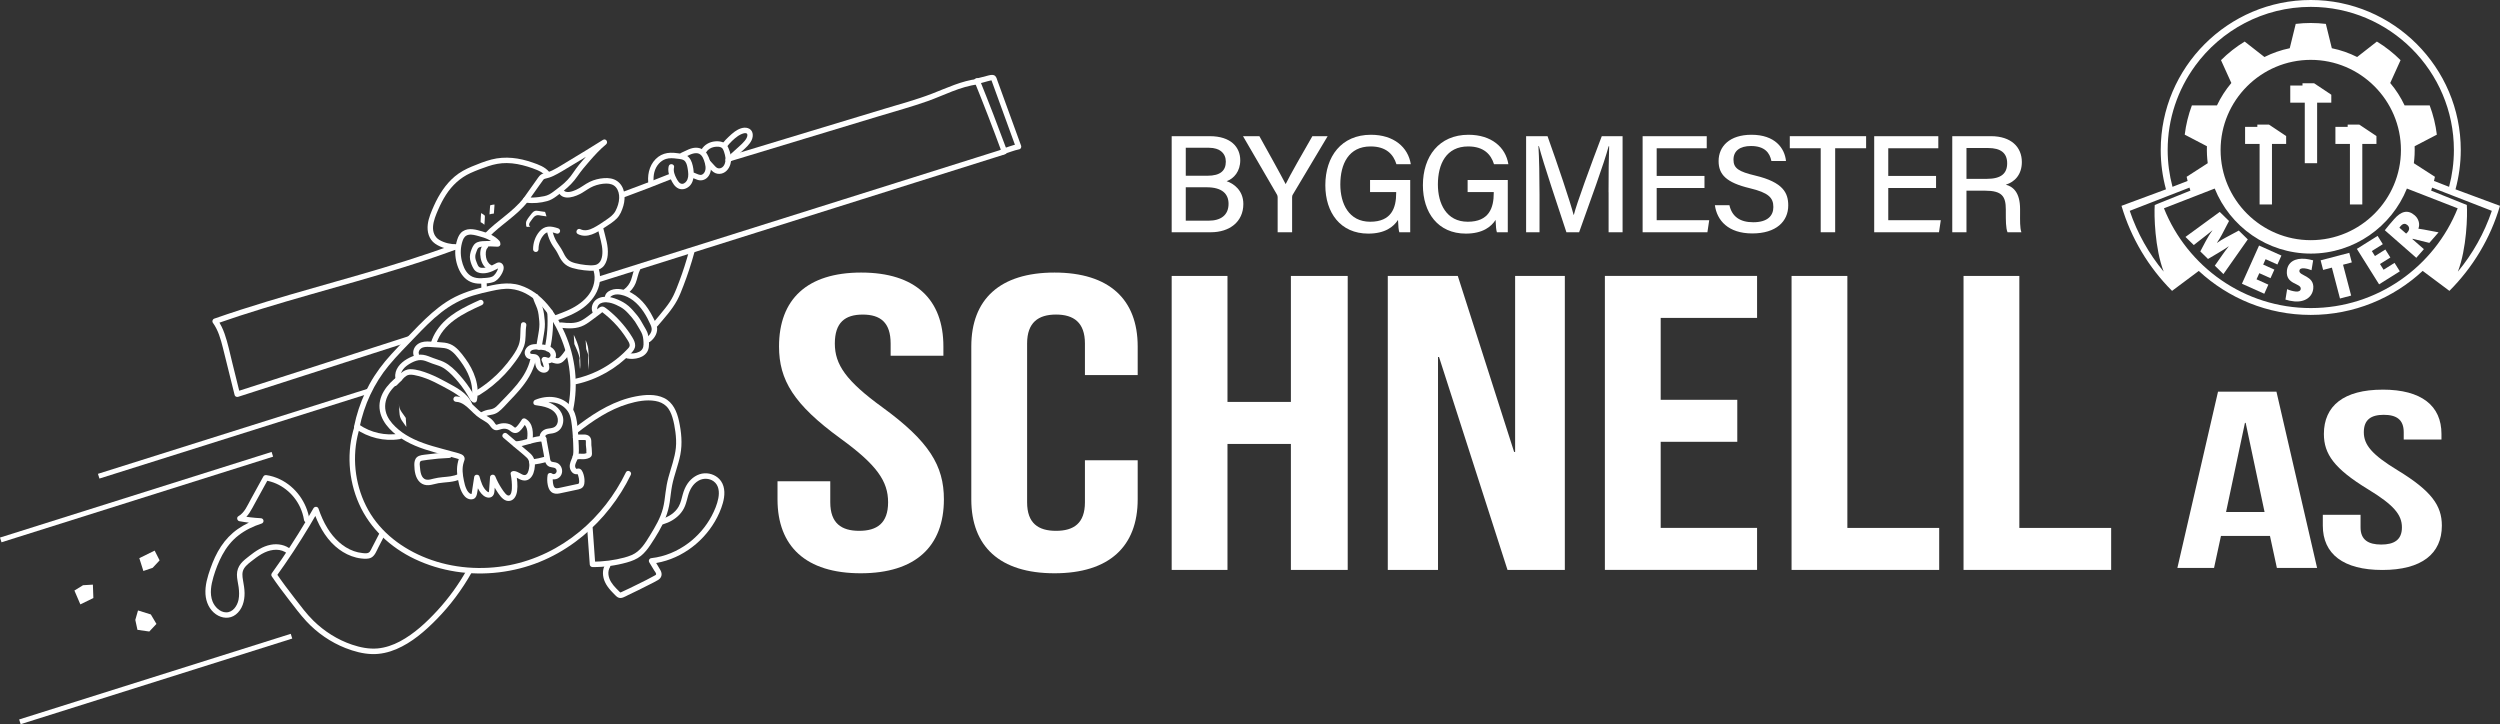 <?xml version="1.0" encoding="UTF-8"?>
<svg id="Layer_2" data-name="Layer 2" xmlns="http://www.w3.org/2000/svg" viewBox="0 0 887.06 256.95">
  <rect x="0" y="0" width="887.06" height="256.95" fill="#333333" stroke="none"/>
  <defs>
    <style>
      .cls-1 {
        fill-rule: evenodd;
      }

      .cls-1, .cls-2 {
        fill: #fff;
      }
    </style>
  </defs>
  <g id="Logo_u_farge_mindre" data-name="Logo u/farge mindre">
    <g id="Mesterlogo">
      <path class="cls-2" d="M785.87,94.26l2.88-4.11c.58-.82,1.24-1.71,2.04-2.71l-.03-.03c-1.08.76-2.15,1.44-3.37,2.15l-3.94,2.33-2.73-2.68,1.92-3.63c.67-1.25,1.47-2.6,2.37-3.8l-.03-.03c-1.13.96-2.02,1.65-2.92,2.35l-3.66,2.85-2.94-2.88,12.15-8.88,3.3,3.23-2.49,4.77c-.5.95-1.05,1.86-1.79,2.96l.03.03c1.04-.74,1.93-1.28,3.02-1.85l4.69-2.52,3.2,3.14-8.65,12.31-3.06-3h0Z"/>
      <polygon class="cls-2" points="795.49 100.67 801.57 87.12 809.5 90.68 808.08 93.85 803.88 91.97 803.03 93.88 807 95.66 805.63 98.71 801.66 96.93 800.67 99.11 804.87 101 803.42 104.23 795.49 100.67 795.49 100.67"/>
      <path class="cls-2" d="M813.94,106.92c-1.01-.1-2.05-.3-3.01-.62l.6-3.7c.78.37,1.98.73,3.1.85.98.1,1.66-.25,1.73-.93.22-2.14-5.43-1.44-4.91-6.49.3-2.93,2.75-4.58,6.64-4.18.74.08,1.76.27,2.67.52l-.58,3.5c-.83-.33-1.69-.57-2.59-.66-1.14-.12-1.67.29-1.72.86-.19,1.86,5.4,1.7,4.93,6.32-.3,2.96-2.92,4.94-6.86,4.54h0Z"/>
      <polygon class="cls-2" points="831.37 93.93 834.24 104.88 830.28 105.92 827.41 94.96 824.3 95.78 823.41 92.37 833.58 89.71 834.48 93.11 831.37 93.93 831.37 93.93"/>
      <polygon class="cls-2" points="844.16 100.89 836.27 88.31 843.63 83.69 845.48 86.64 841.58 89.08 842.69 90.85 846.38 88.53 848.16 91.37 844.47 93.68 845.75 95.71 849.64 93.27 851.52 96.27 844.16 100.89 844.16 100.89"/>
      <path class="cls-2" d="M861.99,86.18l-5.91-1.46-.1.12,4.07,3.56-2.69,3.08-11.17-9.78c.84-1.1,2.03-2.49,3.26-3.9,2.49-2.85,4.89-3.55,7.37-1.38,1.32,1.16,1.95,3.02,1.28,4.72.71.09,1.35.19,2,.32l5.16.98-3.27,3.74h0ZM851.83,80.18c-.17.2-.4.5-.47.61l2.4,2.1c.12-.1.34-.32.48-.48.74-.84.8-1.82-.03-2.54-.66-.58-1.5-.7-2.38.32h0Z"/>
      <path class="cls-1" d="M862.63,67.62l.34-1.05,21.19,8.24c-2.68,7.95-6.8,15.24-12.05,21.58,3.16-8.19,3.44-20.1,3.18-23.66l-12.67-5.1h0ZM859.64,96.13l9.47,7.08c8.29-8.29,14.55-18.62,17.94-30.18l-15.78-5.85c1.21-4.45,1.87-9.13,1.87-13.95,0-29.32-23.91-53.23-53.23-53.23s-53.23,23.91-53.23,53.23c0,4.83.65,9.5,1.86,13.95l-15.78,5.85c3.4,11.55,9.66,21.89,17.94,30.18l9.48-7.08c10.45,9.68,24.41,15.61,39.72,15.61s29.28-5.93,39.72-15.61h0ZM778.84,23.42c9.25-12.7,24.23-20.98,41.08-20.98h0c27.97,0,50.78,22.81,50.78,50.79,0,4.51-.6,8.89-1.71,13.06l-5.36-2.09c.12-.49.24-.98.34-1.47l-7.48-4.82c.26-1.98.35-3.99.28-6.02l7.88-4.11c-.21-1.75-.53-3.51-.96-5.27-.43-1.75-.96-3.46-1.58-5.11h-8.9c-1.33-2.83-3.04-5.51-5.1-7.95l3.67-8.1c-1.25-1.25-2.58-2.44-4-3.55-1.42-1.12-2.89-2.14-4.4-3.05l-7.01,5.48c-2.81-1.41-5.82-2.47-8.98-3.12l-2.12-8.63c-1.77-.21-3.56-.32-5.34-.32s-3.58.1-5.35.32l-2.12,8.63c-3.16.65-6.17,1.71-8.98,3.12l-7.01-5.48c-1.51.92-2.98,1.94-4.4,3.05-1.42,1.12-2.76,2.31-4,3.55l3.67,8.1c-2.06,2.45-3.77,5.12-5.1,7.94h-8.9c-.62,1.66-1.15,3.37-1.58,5.12-.43,1.76-.75,3.52-.96,5.27l7.88,4.11c-.07,2.03.03,4.04.28,6.02l-7.48,4.82c.11.49.22.98.34,1.47l-5.36,2.09c-1.11-4.17-1.71-8.55-1.71-13.06,0-11.12,3.61-21.43,9.71-29.81h0ZM819.92,89.98c15.41,0,28.66-9.57,34.11-23.08l18.01,7.01c-8.26,20.7-28.52,35.4-52.11,35.4s-43.85-14.7-52.11-35.4l18.01-7.01c5.44,13.51,18.69,23.08,34.11,23.08h0ZM777.21,67.62l-.34-1.05-21.19,8.24c2.68,7.95,6.8,15.24,12.05,21.58-3.16-8.19-3.44-20.1-3.18-23.66l12.67-5.1h0ZM819.92,21.24c17.62,0,31.99,14.37,31.99,31.99s-14.37,31.99-31.99,31.99-32-14.37-32-31.99,14.37-31.99,32-31.99h0Z"/>
      <polygon class="cls-1" points="827.2 33.61 821.11 29.55 816.98 29.55 816.98 29.91 816.98 30.36 816.53 30.36 812.64 30.36 812.64 36.42 817.34 36.42 817.79 36.42 817.79 36.87 817.79 57.9 822.17 57.9 822.17 36.87 822.17 36.42 822.62 36.42 827.2 36.42 827.2 33.61 827.2 33.61"/>
      <polygon class="cls-1" points="843.22 48.27 837.13 44.21 833.01 44.21 833.01 44.56 833.01 45.01 832.56 45.01 828.66 45.01 828.66 51.07 833.36 51.07 833.81 51.07 833.81 51.52 833.81 72.55 838.2 72.55 838.2 51.52 838.2 51.07 838.65 51.07 843.22 51.07 843.22 48.27 843.22 48.27"/>
      <polygon class="cls-1" points="811.18 48.27 805.09 44.21 800.96 44.21 800.96 44.56 800.96 45.01 800.51 45.01 796.61 45.01 796.61 51.07 801.32 51.07 801.76 51.07 801.76 51.52 801.76 72.55 806.15 72.55 806.15 51.52 806.15 51.07 806.6 51.07 811.18 51.07 811.18 48.27 811.18 48.27"/>
    </g>
    <g id="Schnell">
      <path class="cls-2" d="M305.58,96.71c19.26,0,29.16,9.54,29.16,26.23v3.28h-18.72v-4.32c0-7.45-3.6-10.28-9.9-10.28s-9.9,2.83-9.9,10.28,3.96,13.26,16.92,22.65c16.56,12.07,21.78,20.71,21.78,32.63,0,16.69-10.08,26.23-29.52,26.23s-29.52-9.54-29.52-26.23v-6.41h18.72v7.45c0,7.45,3.96,10.13,10.26,10.13s10.26-2.68,10.26-10.13-3.96-13.26-16.92-22.65c-16.56-12.07-21.78-20.71-21.78-32.63,0-16.69,9.9-26.23,29.16-26.23Z"/>
      <path class="cls-2" d="M403.68,163.32v13.86c0,16.69-10.08,26.23-29.52,26.23s-29.52-9.54-29.52-26.23v-54.24c0-16.69,10.08-26.23,29.52-26.23s29.52,9.54,29.52,26.23v10.13h-18.72v-11.18c0-7.45-3.96-10.28-10.26-10.28s-10.26,2.83-10.26,10.28v56.33c0,7.45,3.96,10.13,10.26,10.13s10.26-2.68,10.26-10.13v-14.9h18.72Z"/>
      <path class="cls-2" d="M435.54,202.22h-19.8v-104.31h19.8v44.7h22.5v-44.7h20.16v104.31h-20.16v-44.7h-22.5v44.7Z"/>
      <path class="cls-2" d="M510.6,126.67h-.36v75.55h-17.82v-104.31h24.84l19.98,62.44h.36v-62.44h17.64v104.31h-20.34l-24.3-75.55Z"/>
      <path class="cls-2" d="M589.25,141.86h27.18v14.9h-27.18v30.55h34.2v14.9h-54v-104.31h54v14.9h-34.2v29.06Z"/>
      <path class="cls-2" d="M635.69,97.91h19.8v89.41h32.58v14.9h-52.38v-104.31Z"/>
      <path class="cls-2" d="M696.71,97.91h19.8v89.41h32.58v14.9h-52.38v-104.31Z"/>
    </g>
    <g id="AS">
      <path class="cls-2" d="M822.19,201.51h-14.3l-2.45-11.35h-17.39l-2.45,11.35h-13.01l14.42-62.54h20.73l14.42,62.54ZM789.87,181.67h13.65l-6.7-31.63h-.26l-6.7,31.63Z"/>
      <path class="cls-2" d="M845.43,138.25c13.78,0,20.86,5.72,20.86,15.73v1.97h-13.39v-2.59c0-4.47-2.58-6.17-7.08-6.17s-7.08,1.7-7.08,6.17,2.83,7.95,12.11,13.58c11.85,7.24,15.58,12.42,15.58,19.57,0,10.01-7.21,15.73-21.12,15.73s-21.12-5.72-21.12-15.73v-3.84h13.39v4.47c0,4.47,2.83,6.08,7.34,6.08s7.34-1.61,7.34-6.08-2.83-7.95-12.11-13.58c-11.85-7.24-15.58-12.42-15.58-19.57,0-10.01,7.08-15.73,20.86-15.73Z"/>
    </g>
    <g id="Byggmester">
      <path class="cls-2" d="M415.74,48.32h13.53c7.46,0,10.8,3.89,10.8,8.55,0,3.94-2.25,6.5-4.83,7.42,2.38.78,5.93,3.18,5.93,8.09,0,6.31-4.88,10.03-11.54,10.03h-13.89v-34.09ZM428.4,62.36c4.7,0,6.55-1.87,6.55-5.02,0-2.92-2.13-4.91-5.94-4.91h-8.27v9.93h7.66ZM420.74,78.3h8.15c4.26,0,7.03-1.95,7.03-5.98,0-3.52-2.28-5.87-7.75-5.87h-7.43v11.84Z"/>
      <path class="cls-2" d="M453.34,82.41v-12.42c0-.34-.08-.68-.24-.94l-12.05-20.73h5.81c3.04,5.46,7.72,13.88,9.32,17.01,1.48-3.07,6.36-11.61,9.48-17.01h5.42l-12.39,20.77c-.12.22-.22.39-.22.91v12.41h-5.13Z"/>
      <path class="cls-2" d="M500.38,82.41h-3.87c-.24-.73-.39-2.18-.46-4.38-1.57,2.45-4.61,4.86-10.55,4.86-9.92,0-15.24-7.47-15.24-17.17,0-10.21,5.71-17.9,16.17-17.9,8.14,0,13.2,4.41,14.16,10.45h-5.1c-1.08-3.52-3.66-6.31-9.16-6.31-7.8,0-10.75,6.23-10.75,13.51,0,6.8,3.02,13.21,10.6,13.21s9.22-4.95,9.22-10.19v-.35h-9.27v-4.28h14.25v18.54Z"/>
      <path class="cls-2" d="M535,82.41h-3.87c-.24-.73-.39-2.18-.46-4.38-1.57,2.45-4.61,4.86-10.55,4.86-9.92,0-15.24-7.47-15.24-17.17,0-10.21,5.71-17.9,16.17-17.9,8.14,0,13.2,4.41,14.16,10.45h-5.1c-1.08-3.52-3.66-6.31-9.16-6.31-7.8,0-10.75,6.23-10.75,13.51,0,6.8,3.02,13.21,10.6,13.21s9.22-4.95,9.22-10.19v-.35h-9.27v-4.28h14.25v18.54Z"/>
      <path class="cls-2" d="M570.75,68.21c0-6.23.07-12.69.22-16.32h-.19c-1.5,5.8-6.66,19.81-10.47,30.52h-4.51c-2.89-8.84-8.23-24.59-9.76-30.59h-.17c.27,3.95.39,11.41.39,17.26v13.33h-4.76v-34.09h7.6c3.67,10.26,8.1,23.45,9.26,27.93h.08c.81-3.51,6.1-17.92,9.91-27.93h7.38v34.09h-4.96v-14.2Z"/>
      <path class="cls-2" d="M604.79,66.71h-16.96v11.42h18.64l-.64,4.28h-22.99v-34.09h22.75v4.28h-17.76v9.82h16.96v4.28Z"/>
      <path class="cls-2" d="M613.64,72.82c.9,3.96,3.66,6.04,8.45,6.04,5.1,0,7.14-2.32,7.14-5.4,0-3.3-1.69-5.08-8.38-6.68-8.33-1.99-11.05-4.86-11.05-9.62,0-5.23,3.9-9.34,11.66-9.34,8.36,0,11.78,4.73,12.25,9.3h-5.18c-.57-2.86-2.34-5.31-7.24-5.31-3.96,0-6.21,1.75-6.21,4.84s1.85,4.25,7.78,5.66c9.83,2.36,11.65,6.13,11.65,10.58,0,5.64-4.23,9.94-12.76,9.94s-12.54-4.61-13.27-10.02h5.18Z"/>
      <path class="cls-2" d="M646.03,52.6h-10.97v-4.28h27.08v4.28h-10.98v29.81h-5.13v-29.81Z"/>
      <path class="cls-2" d="M686.96,66.71h-16.96v11.42h18.64l-.64,4.28h-22.99v-34.09h22.75v4.28h-17.76v9.82h16.96v4.28Z"/>
      <path class="cls-2" d="M697.75,67.65v14.76h-5.04v-34.09h13.74c7.14,0,10.95,3.86,10.95,9.17,0,4.46-2.55,7.1-5.69,8.03,2.6.72,5.06,2.74,5.06,8.69v1.5c0,2.34-.09,5.24.47,6.7h-4.92c-.62-1.47-.61-4.11-.61-7.39v-.68c0-4.64-1.3-6.68-7.34-6.68h-6.62ZM697.75,63.46h7.24c5.03,0,7.2-1.88,7.2-5.52s-2.28-5.42-6.75-5.42h-7.69v10.95Z"/>
    </g>
    <g id="Figur">
      <path class="cls-2" d="M165.53,202.41c-2.9,5.12-6.36,9.89-10.34,14.22-3.87,4.2-8.21,8.25-13.28,10.95-2.46,1.31-5.16,2.25-7.94,2.5-3.08.27-6.15-.36-9.06-1.34-5.13-1.73-9.83-4.71-13.69-8.49-2.46-2.41-4.51-5.2-6.62-7.92-2.26-2.92-4.49-5.86-6.56-8.91l-.08,1.19c4.21-5.84,8.18-11.86,11.88-18.04,1.06-1.77,2.1-3.54,3.11-5.33-.6-.04-1.19-.08-1.79-.12,1.61,4.68,3.98,9.29,7.72,12.64,1.71,1.53,3.71,2.8,5.88,3.58,1.08.39,2.19.68,3.34.81s2.55.27,3.63-.3c1.29-.69,1.85-2.32,2.48-3.55.75-1.45,1.49-2.9,2.24-4.36.57-1.12-1.16-1.99-1.74-.88-.6,1.17-1.2,2.34-1.8,3.5-.29.57-.58,1.14-.88,1.7-.25.49-.48,1.04-.82,1.48-.59.77-1.78.58-2.63.49-1.02-.11-2.05-.33-3.02-.68-4.01-1.43-7.13-4.53-9.34-8.09-1.36-2.19-2.38-4.56-3.21-6.99-.28-.82-1.38-.84-1.79-.12-3.49,6.15-7.24,12.17-11.23,18.01-1.14,1.66-2.3,3.31-3.48,4.95-.25.35-.34.8-.08,1.19,1.91,2.82,3.96,5.55,6.05,8.25s3.98,5.26,6.21,7.67c3.85,4.15,8.66,7.47,13.94,9.54,3,1.17,6.15,2.03,9.38,2.12,2.95.09,5.9-.59,8.61-1.74,5.52-2.35,10.2-6.41,14.36-10.66,4.8-4.89,8.92-10.43,12.29-16.39.62-1.09-1.12-1.96-1.74-.88h0Z"/>
      <path class="cls-2" d="M109.8,184.36c-.92-6.1-4.9-11.62-10.48-14.3-1.52-.73-3.15-1.24-4.82-1.48-.44-.06-.85.12-1.07.51-1.48,2.69-2.96,5.39-4.44,8.08-1.16,2.1-2.22,4.77-4.41,6-.74.41-.44,1.61.34,1.76,2.53.47,5.09.76,7.66.88l-.38-1.89c-2.77.89-5.45,2.13-7.83,3.8s-4.35,3.75-5.95,6.16c-1.61,2.43-2.8,5.11-3.76,7.85-1.03,2.92-1.95,5.99-1.75,9.12.18,2.79,1.38,5.49,3.72,7.12,2.12,1.47,4.89,1.74,7.01.1,2.35-1.82,3.18-4.8,3.14-7.66-.02-1.54-.3-3.04-.56-4.55-.24-1.4-.42-2.84.35-4.11s2.11-2.19,3.25-3.08c1.29-1.01,2.64-1.99,4.14-2.67,2.55-1.16,5.77-1.48,8.04.47.95.82,2.24-.64,1.29-1.46-1.97-1.69-4.67-2.2-7.19-1.73-2.9.54-5.38,2.21-7.66,4.01-1.05.83-2.15,1.66-2.99,2.7-.91,1.14-1.37,2.45-1.38,3.91s.41,2.95.6,4.42.27,3.04-.04,4.53c-.45,2.11-1.98,4.45-4.38,4.43-2.2-.02-4.09-1.97-4.84-3.89-1.08-2.77-.49-5.9.31-8.66.79-2.69,1.82-5.34,3.15-7.81,1.44-2.67,3.32-5.08,5.73-6.94,2.47-1.92,5.29-3.27,8.25-4.22.46-.15.73-.65.63-1.11-.11-.51-.51-.76-1.01-.78-2.4-.12-4.78-.41-7.14-.85l.34,1.76c2.39-1.34,3.59-4.07,4.86-6.36,1.55-2.82,3.1-5.64,4.65-8.45l-1.07.51c5.39.77,10.1,4.59,12.37,9.49.66,1.43,1.14,2.95,1.38,4.51.08.52.47.94,1.03.91.49-.03.99-.51.91-1.03h0Z"/>
      <path class="cls-2" d="M214.76,200.31c-1.17,1.87-.99,4.34-.07,6.28.52,1.11,1.24,2.07,2.05,2.98.37.41.75.81,1.14,1.2.42.41.83.89,1.34,1.18,1.2.68,2.56-.29,3.64-.8,1.2-.57,2.4-1.14,3.59-1.73,1.21-.59,2.41-1.2,3.6-1.81s2.33-1.14,3.43-1.8c1.31-.78,1.61-2.09.9-3.42s-1.57-2.61-2.36-3.91l-.75,1.51c9.34-1.04,17.69-6.92,22.4-14.97,1.19-2.04,2.18-4.25,2.82-6.53.71-2.52.91-5.5-.64-7.76-1.3-1.89-3.62-2.91-5.89-2.79-2.42.13-4.58,1.63-5.95,3.58-.84,1.2-1.36,2.52-1.75,3.92s-.7,2.98-1.46,4.32c-1.29,2.27-3.65,3.69-6.09,4.41-1.2.35-.57,2.19.63,1.84,2.18-.64,4.24-1.8,5.8-3.47.81-.87,1.48-1.9,1.92-3.01.48-1.2.75-2.45,1.1-3.69.6-2.16,1.72-4.16,3.72-5.3,1.64-.94,3.78-.88,5.32.23,1.91,1.38,2.1,3.84,1.69,5.98-.42,2.22-1.33,4.35-2.38,6.34-2.01,3.78-4.88,7.11-8.32,9.67-3.81,2.84-8.31,4.75-13.05,5.28-.75.08-1.14.87-.75,1.51.58.95,1.16,1.91,1.73,2.86.21.34.63.82.69,1.22.05.34-.29.47-.57.62-1.89,1.07-3.86,2.03-5.81,2.99s-3.93,1.96-5.94,2.85c-.06.03-.28.15-.37.15.13,0,.08.03.02,0-.17-.08-.35-.31-.48-.44-.35-.34-.7-.69-1.04-1.04-.67-.69-1.29-1.42-1.79-2.24-.98-1.6-1.4-3.68-.36-5.35.28-.45,0-1.09-.43-1.31-.51-.25-1.03-.02-1.31.43h0Z"/>
      <path class="cls-2" d="M141.7,153.88c-4.97.8-10.15-.35-14.29-3.22-.63-.44-1.36-.21-1.6.53-2.89,8.93-2.23,18.99,1.57,27.56,3.91,8.82,11.17,15.51,19.81,19.62,9.22,4.39,19.72,5.93,29.84,4.71s19.13-4.94,27.07-10.78c7.47-5.49,13.66-12.66,18.14-20.77.55-1,1.08-2.02,1.58-3.04.55-1.13-1.19-2-1.74-.88-3.91,8.05-9.51,15.31-16.42,21.01-7.19,5.93-15.74,10.14-24.91,11.92-9.75,1.88-20.06,1.14-29.34-2.47-8.54-3.32-16.24-9.04-20.77-17.13-4.39-7.83-5.76-17.38-3.81-26.13.24-1.09.54-2.16.88-3.22l-1.6.53c4.56,3.16,10.2,4.59,15.7,3.7.52-.08.95-.47.91-1.03-.03-.49-.51-.99-1.03-.91h0Z"/>
      <path class="cls-2" d="M208.35,187.52c.3,4.26.61,8.52.91,12.78.04.55.5.91,1.03.91,4.08.03,8.16-.52,12.09-1.62,1.79-.5,3.57-1.17,5.03-2.35,1.38-1.12,2.45-2.51,3.43-3.99,2-3.02,3.98-6.2,5.32-9.57.71-1.79,1.19-3.63,1.48-5.53s.46-3.98.85-5.95c.73-3.69,2.19-7.18,2.91-10.87.77-4,.37-8.04-.49-11.99-.72-3.26-2.1-6.57-5.27-8.11-3.08-1.5-6.79-1.2-10.05-.58-7.3,1.4-13.83,5.27-19.71,9.68-.74.55-1.46,1.11-2.18,1.68-.41.32-.57.89-.27,1.35.28.41.94.59,1.35.27,5.47-4.31,11.4-8.34,18.13-10.34,3.02-.9,6.44-1.56,9.59-1.02,1.48.25,2.87.82,3.95,1.89,1.09,1.07,1.71,2.54,2.15,3.97.51,1.67.82,3.41,1.05,5.14.24,1.87.35,3.77.16,5.65-.38,3.62-1.71,7.03-2.65,10.52-.48,1.77-.79,3.56-1.02,5.38-.24,1.88-.44,3.78-.92,5.62-.89,3.38-2.7,6.43-4.51,9.39-1.72,2.8-3.45,5.8-6.61,7.13-1.68.71-3.49,1.14-5.27,1.5-1.89.38-3.81.62-5.73.74-.97.06-1.94.08-2.92.07l1.03.91c-.3-4.26-.61-8.52-.91-12.78-.09-1.25-2.03-1.13-1.94.12h0Z"/>
      <path class="cls-2" d="M127.55,151.73c1.62-8.04,5.16-15.7,10.39-22.03,2.94-3.57,6.26-6.85,9.45-10.19,2.91-3.05,5.86-6.08,9.19-8.68s7.14-4.69,11.3-5.96c2.17-.66,4.39-1.17,6.61-1.65s4.49-.91,6.74-.69c7.52.75,12.85,7.36,16.09,13.63,4.05,7.83,5.87,16.78,4.72,25.55-.15,1.13-.35,2.26-.58,3.37-.26,1.23,1.65,1.63,1.9.4,1.92-9.15.84-18.65-2.9-27.21-3.11-7.12-8.1-14.53-15.87-17.02-4.42-1.42-8.95-.32-13.33.71-4.53,1.06-8.85,2.57-12.78,5.11-3.66,2.37-6.89,5.36-9.95,8.45-3.27,3.31-6.47,6.69-9.62,10.11-3,3.26-5.66,6.79-7.8,10.68-2.06,3.75-3.66,7.76-4.75,11.89-.27,1.03-.51,2.08-.73,3.12-.25,1.23,1.66,1.63,1.9.4h0Z"/>
      <path class="cls-2" d="M170.28,106.43c-5.68,2.56-11.59,5.34-15.2,10.66-.97,1.42-1.7,2.95-2.2,4.59-.15.5.27,1.05.75,1.15.55.12,1-.25,1.15-.75,2.25-7.33,9.68-10.9,16.14-13.8.48-.22.79-.71.6-1.24-.16-.46-.75-.82-1.24-.6h0Z"/>
      <path class="cls-2" d="M148.62,125.53c-.24-.74.21-1.49.8-1.91.82-.59,1.96-.56,2.92-.52,1.25.05,2.5.16,3.75.25,1.03.07,2.12.15,3.06.6,1.82.88,3.16,2.74,4.32,4.33,1.29,1.77,2.41,3.66,3.15,5.73.88,2.47,1.21,5.12.69,7.7-.25,1.23,1.66,1.63,1.9.4,1.08-5.34-1-10.65-4.13-14.91-1.42-1.94-3.08-4.19-5.38-5.12-1.26-.51-2.61-.59-3.95-.68s-2.75-.24-4.12-.24c-1.45,0-2.92.35-3.95,1.42-.92.95-1.32,2.33-.9,3.6.39,1.19,2.23.56,1.84-.63h0Z"/>
      <path class="cls-2" d="M184.86,115.07c-.36,2.08-.06,4.22-.51,6.28-.41,1.87-1.47,3.55-2.56,5.1-2.17,3.09-4.72,5.94-7.62,8.37-1.65,1.39-3.4,2.65-5.24,3.78-1.07.66.02,2.27,1.08,1.62,3.37-2.07,6.45-4.6,9.16-7.48,1.35-1.43,2.6-2.96,3.75-4.55,1.22-1.69,2.38-3.45,3.05-5.44.79-2.37.36-4.86.78-7.28.22-1.23-1.69-1.63-1.9-.4h0Z"/>
      <path class="cls-2" d="M168.58,140.93c-1.19-2.22-2.58-4.33-4.18-6.28s-3.32-3.88-5.38-5.31c-1.08-.75-2.22-1.27-3.48-1.66s-2.35-.85-3.53-1.29-2.49-.71-3.81-.48-2.61.81-3.8,1.49c-2.37,1.37-4.53,3.72-4.12,6.66.07.52.48.94,1.03.91.49-.03.98-.51.91-1.03-.31-2.24,1.41-3.85,3.18-4.88.95-.56,2.01-1.07,3.11-1.24s2.11.09,3.13.51c1.12.46,2.23.87,3.39,1.23,1.04.32,2.02.76,2.91,1.4,1.78,1.28,3.32,2.95,4.71,4.63,1.64,1.99,3.08,4.15,4.3,6.42.25.46.94.54,1.35.27.47-.32.51-.89.27-1.35h0Z"/>
      <path class="cls-2" d="M141.23,133.45c-3.87,2.86-7.39,7.26-6.43,12.4.89,4.76,5.08,8.34,9.09,10.63,4.38,2.5,9.31,3.76,14.15,5.07,1.25.34,2.5.68,3.74,1.05.32.1.67.17.98.3.04.02.09.05.14.06.46.12-.23-.14-.02-.14-.17,0-.49,1.56-.53,1.77-.46,2.42-.03,4.94.54,7.3.51,2.11,1.81,5.48,4.51,5.29,1.65-.12,1.84-1.76,2.04-3.06.23-1.51.46-3.03.69-4.54l-1.87.12c.38,1.28.79,2.55,1.41,3.74s1.49,2.39,2.71,2.91c.68.29,1.45.35,2.1-.07.6-.38.87-1.09.94-1.76.17-1.64.24-3.29.36-4.93l-1.87.12c.76,1.85,1.7,3.62,2.84,5.26.96,1.38,2.29,3.13,4.21,2.74,1.6-.33,2.33-2.02,2.52-3.49.27-2.04.03-4.2-.36-6.21l-1.17,1.01c.71.06,1.29.41,1.9.75.69.38,1.41.7,2.21.73,1.61.06,2.71-1.22,3.21-2.61.55-1.54.75-3.51.21-5.08-.31-.91-.94-1.6-1.66-2.21-.8-.69-1.61-1.37-2.42-2.06-1.85-1.57-3.69-3.14-5.54-4.71-.95-.81-2.24.65-1.29,1.46,1.41,1.2,2.82,2.4,4.24,3.6,1.38,1.17,2.83,2.29,4.14,3.54,1.05,1,.98,2.55.74,3.89-.15.81-.52,2.23-1.54,2.25-.6.01-1.17-.4-1.68-.67-.66-.36-1.35-.71-2.11-.77-.54-.04-1.3.32-1.17,1.01.33,1.72.52,3.49.43,5.24-.03.7-.2,2.26-1.03,2.44-.5.11-.99-.39-1.3-.73-.49-.53-.9-1.16-1.29-1.76-.89-1.34-1.63-2.76-2.24-4.25-.16-.4-.54-.68-.98-.65-.39.02-.86.35-.89.77-.09,1.28-.18,2.56-.28,3.84-.04.52-.06,1.03-.15,1.54-.05.28-.11.1-.02.08.08-.02-.18-.04-.17-.04-.19-.07-.34-.17-.49-.3-1.54-1.29-2.11-3.4-2.65-5.24-.27-.9-1.73-.83-1.87.12-.19,1.24-.38,2.48-.57,3.72-.09.62-.18,1.24-.28,1.86-.05.32,0,.54-.29.47-.78-.19-1.3-1.06-1.62-1.74-.45-.94-.69-1.97-.9-2.99-.44-2.11-.75-4.42-.05-6.51.2-.58.45-1.1.24-1.72-.18-.52-.6-.89-1.1-1.1-1.08-.47-2.3-.72-3.43-1.04-4.52-1.26-9.13-2.29-13.39-4.31-1.92-.91-3.76-2-5.39-3.36s-3.18-2.98-4.08-4.93c-1.05-2.27-.95-4.75.11-7s2.88-3.99,4.85-5.45c1-.74-.07-2.36-1.08-1.62h0Z"/>
      <path class="cls-2" d="M188.93,156.64c.31-2.89.41-6.47-2.52-8.09-.34-.19-.93-.11-1.17.22-.62.88-1.21,1.91-1.98,2.66-.26.24-.44.4-.7.21-.39-.29-.73-.62-1.16-.86-.81-.45-1.76-.62-2.68-.61-.47,0-.94.08-1.39.19-.21.05-.42.11-.63.18-.16.06-.41.21-.59.16-.25-.07-.46-.48-.6-.67-.28-.4-.58-.78-.93-1.12-.67-.64-1.5-1.1-2.3-1.55-1.75-1-3.09-2.41-4.55-3.77-1.67-1.56-3.6-2.87-5.95-2.95-.53-.02-.94.54-.91,1.03.04.57.5.89,1.03.91,1.97.07,3.61,1.56,4.95,2.85.76.73,1.49,1.48,2.3,2.15s1.66,1.18,2.55,1.69c.78.45,1.52.92,2.06,1.66s1.11,1.56,2.1,1.7,1.91-.49,2.9-.52c.86-.03,1.64.23,2.29.79.99.84,2.14,1.06,3.21.21,1.01-.8,1.7-2.02,2.43-3.06l-1.17.22c2.02,1.12,1.7,4.05,1.49,5.95-.06.52.2,1.04.75,1.15.47.1,1.1-.23,1.15-.75h0Z"/>
      <path class="cls-2" d="M167.48,143.23c-1.62-3.82-5.57-5.73-9.01-7.61-2.01-1.1-4.05-2.15-6.18-2.99-2.08-.81-4.4-1.62-6.65-1.63-1.37,0-2.49.58-3.48,1.49s-1.88,1.92-2.8,2.89c-.87.91.59,2.19,1.46,1.29.76-.8,1.52-1.6,2.29-2.39.63-.65,1.32-1.26,2.26-1.32,1-.07,2.04.2,3.01.44s1.99.57,2.95.94c1.93.75,3.77,1.67,5.59,2.65,1.67.9,3.36,1.79,4.94,2.83,1.56,1.01,3.04,2.31,3.78,4.05.48,1.15,2.33.52,1.84-.63h0Z"/>
      <path class="cls-2" d="M159.31,160.55c-2.64.1-5.28.33-7.9.7-1.14.16-2.62.17-3.51,1-.74.69-.9,1.73-.89,2.7.02,2.14.36,4.71,2.05,6.22.85.76,1.97,1.07,3.1.98s2.26-.51,3.4-.7c2.61-.42,5.36-.25,7.79-1.45.47-.23.79-.69.6-1.24-.15-.45-.76-.84-1.24-.6-1.81.89-3.79.97-5.76,1.16-1.04.1-2.06.26-3.07.51-.85.21-1.79.53-2.66.34-1.84-.41-2.08-2.87-2.21-4.39-.05-.56-.24-1.56.15-2.05.2-.25.58-.27.88-.32.56-.09,1.13-.18,1.7-.25,2.55-.35,5.11-.57,7.69-.67,1.25-.05,1.13-1.99-.12-1.94h0Z"/>
      <path class="cls-2" d="M188.8,164.95c1.85-.25,3.68-.62,5.48-1.14.49-.14.79-.76.6-1.24-.2-.51-.71-.76-1.24-.6-.84.24-1.69.46-2.54.64-.01,0-.31.06-.11.02-.11.02-.22.04-.33.06-.2.04-.41.07-.61.11-.46.08-.91.14-1.37.21-.5.07-.97.48-.91,1.03.05.49.49.98,1.03.91h0Z"/>
      <path class="cls-2" d="M182.98,158.57c3.41-.22,6.52-1.97,9.96-1.95.53,0,.94-.53.91-1.03-.03-.56-.5-.91-1.03-.91-3.45-.02-6.55,1.73-9.96,1.95-1.25.08-1.13,2.02.12,1.94h0Z"/>
      <path class="cls-2" d="M191.91,155.71c.34,1.82.68,3.64,1.02,5.46.29,1.57.3,3.82,2.08,4.46.96.35,2.37.05,2.5,1.42.08.83-.89,1.53-1.61.99-.55-.41-1.47-.25-1.6.53-.19,1.17-.18,2.35.06,3.51.19.92.52,1.88,1.27,2.49.8.66,1.83.72,2.81.53,1.14-.21,2.27-.48,3.4-.72s2.3-.48,3.45-.74,1.86-.88,2.04-2.02c.16-1.06.05-2.17-.25-3.2-.28-.94-.77-2.25-1.96-2.18-.13,0-.52.14-.6.13.12.02-.06-.06-.04-.04-.21-.16-.34-.45-.39-.71-.16-.84.46-1.77.75-2.52.81-2.07.54-4.42.44-6.59-.1-2.31-.26-4.64-.6-6.93-.3-2.02-.87-3.95-2.22-5.52-3.16-3.65-8.34-3.95-12.58-2.17-.82.34-.9,1.73.12,1.87,2.81.4,6.55.97,7.71,4.03.4,1.06.32,2.4-.44,3.29-.94,1.11-2.65.75-3.89,1.29-1.71.74-2.64,2.81-1.24,4.32.36.39,1.05.28,1.37-.09.38-.43.27-.99-.09-1.37-.32-.35.35-.91.6-1.03.64-.31,1.4-.31,2.08-.44,1.57-.3,2.82-1.19,3.4-2.71,1.19-3.1-.66-6.15-3.4-7.65-1.75-.96-3.77-1.27-5.71-1.55l.12,1.87c2.29-.96,4.89-1.39,7.29-.56,1.98.69,3.66,2.2,4.38,4.18.44,1.2.59,2.46.74,3.72.16,1.39.27,2.79.36,4.19s.13,2.8.16,4.21c0,.61.02,1.23-.08,1.83s-.33,1.13-.57,1.68c-.53,1.23-.94,2.51-.34,3.79.25.53.62,1.01,1.15,1.29.65.35,1.22.23,1.9.07l-.52.03c-.16-.18-.19-.19-.08-.02l.05.11c.08.17.14.35.21.52.11.33.2.67.25,1.02.06.43.22,1.43-.09,1.79-.15.18-.64.2-.86.25-.42.09-.84.18-1.25.27-.84.18-1.67.36-2.51.54s-1.64.38-2.46.53c-.5.09-1.1.2-1.48-.22-.35-.39-.47-1.06-.55-1.55-.13-.81-.13-1.63,0-2.44l-1.6.53c1.3.97,3.26.82,4.26-.53s.67-3.29-.59-4.33c-.69-.57-1.48-.59-2.32-.75s-.76-1.1-.89-1.78c-.4-2.17-.81-4.34-1.21-6.51-.1-.52-.46-.95-1.03-.91-.47.03-1.01.51-.91,1.03h0Z"/>
      <path class="cls-2" d="M204.29,156.13c1.04,0,2.08-.03,3.12,0,.12,0,0,0-.02,0,.06,0,.13.01.19.02.05,0,.09.02.14.03.16.04-.12-.04.03,0,.11.03,0-.02,0-.02,0,0,.11.1.06.04-.07-.07.06.14.03.04-.02-.06.03.11.03.12.04.16,0-.12,0,.05,0,.05,0,.11.01.16,0,.13,0,.25,0,.38-.01.31-.02.61,0,.92.04.56.14,1.11.17,1.66.02.28-.01.55,0,.83,0,.12.03.23.04.35,0,.06,0,.3.03.34-.05-.06.07-.26.1-.3.02-.02.16-.09.07-.06-.07.02-.23.11-.05.04-.2.08-.4.14-.61.19-.11.03.02,0,.04,0-.06.01-.12.02-.17.03-.1.01-.19.03-.29.04-.17.02-.34.02-.51.01-.42-.02-.85-.05-1.27-.04-.44.02-.89.09-1.33.14-.52.06-.94.49-.91,1.03.03.51.51.97,1.03.91.45-.05.9-.12,1.36-.14s.87.03,1.31.04c.51.01,1.02-.08,1.51-.21s1.02-.35,1.34-.76c.49-.63.24-1.33.26-2.04.01-.67-.11-1.33-.17-1.99s.05-1.37-.1-2.05c-.16-.73-.65-1.29-1.36-1.54s-1.45-.17-2.17-.17h-2.04c-.53,0-.94.53-.91,1.04.03.55.5.91,1.03.91h0Z"/>
      <path class="cls-2" d="M171.76,147.94c.81-.45,1.65-.62,2.55-.76s1.72-.44,2.47-.98c1.47-1.08,2.68-2.59,3.94-3.89,2.61-2.69,5.18-5.46,7.07-8.73,1.01-1.75,1.8-3.64,2.27-5.61.29-1.22-1.61-1.62-1.9-.4-.78,3.26-2.53,6.17-4.63,8.75-1.18,1.46-2.47,2.83-3.77,4.19-.65.68-1.31,1.35-1.96,2.02-.58.6-1.13,1.24-1.76,1.78-.7.6-1.39.86-2.3.99-1.1.15-2.09.48-3.06,1.02-.46.26-.54.94-.27,1.35.31.47.89.52,1.35.27h0Z"/>
      <path class="cls-2" d="M192.16,123.37c.28-1.61.55-3.22.83-4.84s.45-3.12.3-4.72c-.14-1.54-.28-3.13-.74-4.62s-1.28-2.79-1.6-4.31c-.11-.51-.78-.76-1.24-.6-.55.19-.71.72-.6,1.24.3,1.42,1.04,2.66,1.51,4.02s.59,2.92.73,4.39-.03,2.85-.28,4.31c-.27,1.58-.54,3.16-.81,4.73-.21,1.23,1.69,1.63,1.9.4h0Z"/>
      <path class="cls-2" d="M195.21,123.68c.93-4.27,1.23-8.68.91-13.04-.09-1.25-2.03-1.13-1.94.12.31,4.2.02,8.4-.87,12.52-.27,1.23,1.64,1.62,1.9.4h0Z"/>
      <path class="cls-2" d="M194.54,122.62c-1.02-.28-2.05-.43-3.11-.49-.99-.06-2.02-.1-2.98.19-1.73.53-3,2.58-1.84,4.23.56.81,1.45.95,2.36.99.24.01.53,0,.69.16.1.11.15.46.17.68.1.88.19,1.74.72,2.48.48.69,1.25,1.26,2.09,1.37,1.09.15,2.16-.46,2.26-1.62.09-1.08-.41-2.33-.84-3.31l-.86,1.29c.33-.01.7.26,1.04.31.44.06.89,0,1.29-.19.83-.37,1.44-1.11,1.67-1.99.47-1.8-.97-3.56-2.68-3.92-1.23-.26-1.62,1.64-.4,1.9.72.15,1.42.91,1.18,1.61-.11.34-.4.63-.73.67.12-.02-.16-.03-.05-.01-.1-.02-.18-.05-.28-.09-.42-.14-.72-.26-1.17-.24-.59.02-1.12.71-.86,1.29.31.69.58,1.43.72,2.18,0,.05.05.35.03.35-.05,0,.11-.14.12-.16,0,.02-.06.02-.14.01.12,0-.22-.07-.16-.05-1.14-.44-.92-1.88-1.16-2.84-.16-.67-.61-1.27-1.24-1.57-.59-.27-1.24-.2-1.84-.29-.36-.06-.51-.29-.39-.66.13-.43.6-.67,1.01-.78.75-.2,1.63-.13,2.4-.07.87.07,1.74.22,2.59.46.51.14,1.05-.26,1.15-.75.11-.54-.24-1.01-.75-1.15h0Z"/>
      <path class="cls-2" d="M196.18,128.75c.6.17,1.23.33,1.87.28s1.24-.32,1.73-.73c.9-.76,1.58-1.73,2.25-2.68.29-.42.35-1.02-.09-1.37-.37-.3-1.06-.36-1.37.09-.58.82-1.16,1.64-1.88,2.35-.06.06-.07.06,0,0-.04.04-.08.07-.13.1-.09.07-.18.13-.27.19-.08.05-.07.03.01,0-.05.02-.1.04-.15.06-.05.02-.11.03-.17.05.1-.03.07,0-.02,0-.12,0-.24.02-.37,0,.14,0,0,0-.06-.01-.06,0-.12-.02-.18-.03-.26-.05-.52-.12-.78-.2-.49-.14-1.07.26-1.15.75-.09.55.23,1,.75,1.15h0Z"/>
      <path class="cls-2" d="M141.73,146.34c.04.52.07,1.04.22,1.54.13.45.35.88.59,1.28.5.8,1.13,1.51,1.63,2.31-.03-.05-.02-.47-.02-.47-.02-.38-.04-.76-.07-1.14s-.05-.76-.08-1.14c0-.12.02-.38-.04-.47-.86-1.36-2.1-2.52-2.35-4.18v.06c-.02-.19-.04-.38-.05-.56,0,.06,0-.35-.02-.16-.02.23.02.51.04.74.04.74.09,1.48.14,2.21h0Z"/>
      <path class="cls-2" d="M198.82,116.29c2.9.32,5.75.49,8.42-.89,1.16-.6,2.2-1.4,3.25-2.18.6-.45,1.19-.9,1.79-1.34.28-.21.57-.43.85-.64.25-.19.57-.53.87-.6l-.52.03c.17.02.41.26.57.38.27.2.53.41.79.63.52.43,1.03.87,1.52,1.32.95.87,1.86,1.79,2.71,2.76s1.7,2.06,2.46,3.16c.35.51.69,1.02,1.02,1.55s.73,1.14.85,1.78-.19,1-.59,1.44c-.45.49-.92.96-1.4,1.42-.9.86-1.84,1.68-2.82,2.44-2.01,1.56-4.18,2.94-6.48,4.06-2.62,1.27-5.4,2.23-8.25,2.85-.51.11-.76.78-.6,1.24.19.54.72.72,1.24.6,7.43-1.61,14.29-5.56,19.52-11.06.73-.77,1.33-1.55,1.35-2.66.02-1-.46-1.96-.96-2.8-1-1.67-2.15-3.25-3.41-4.73-1.26-1.49-2.63-2.89-4.11-4.17-.7-.61-1.42-1.21-2.19-1.74-.44-.31-.95-.48-1.49-.29-.5.18-.93.61-1.34.92-.99.74-1.97,1.48-2.96,2.22-.88.66-1.78,1.33-2.76,1.82-2.17,1.08-4.61.86-6.94.6-.52-.06-1.04.2-1.15.75-.1.48.23,1.09.75,1.15h0Z"/>
      <path class="cls-2" d="M203.78,122.05c.58,1.28,1.17,2.57,1.59,3.92.2.66.37,1.34.46,2.03.2,1.43-.08-2.89-.1-1.9,0,.2,0,.41-.01.61-.02.36-.07.72-.14,1.07-.02.13.01.36.02.47.02.38.04.76.07,1.14s.05.76.08,1.14c.01.14.07.34.04.47.17-.93.16-1.85.11-2.8-.07-1.33-.1-2.69-.35-4.01-.36-1.89-1.16-3.66-1.96-5.4.04.08.02.43.02.47.02.38.04.76.07,1.14s.05.76.08,1.14c0,.13-.01.35.04.47h0Z"/>
      <path class="cls-2" d="M208.01,123.88c.2.52.41,1.04.57,1.58.08.27.16.54.21.81.03.14.06.27.08.41.08.62.06.29-.05-.99-.06-1.26-.08-1.62-.07-1.07,0,1.15-.06,2.3-.1,3.46-.02.53.05,1.09.08,1.62s.13,1.09.12,1.62c.06-1.71.13-3.41.03-5.12-.07-1.09-.07-2.22-.32-3.29-.18-.77-.47-1.52-.76-2.25.04.09.01.41.02.47.02.38.04.76.07,1.14s.05.76.08,1.14c.01.14-.01.34.04.47h0Z"/>
      <path class="cls-2" d="M212.08,110.19c-.39-.69-.07-1.63.46-2.15.7-.68,1.77-.83,2.7-.78,1.17.06,2.33.44,3.4.92s2.14,1.05,3.04,1.82,1.7,1.71,2.48,2.61c.82.96,1.52,1.97,2.12,3.08.54.99,1.26,1.98,1.63,3.05.37,1.08.44,2.37.43,3.51s-.47,2.05-1.55,2.58c-1.2.59-2.59.72-3.89.46-1.23-.24-1.63,1.66-.4,1.9,2.6.51,6.39-.19,7.45-2.99.51-1.36.34-2.91.17-4.32-.09-.72-.22-1.46-.51-2.13s-.72-1.35-1.1-2.01c-.76-1.33-1.45-2.66-2.43-3.85s-1.97-2.38-3.12-3.36-2.45-1.69-3.81-2.26-2.86-1-4.37-.98-3.08.56-3.99,1.79-1.09,2.83-.33,4.17c.62,1.09,2.24,0,1.62-1.08h0Z"/>
      <path class="cls-2" d="M216.52,105.68c-.23-.44.97-.95,1.31-1.05.79-.24,1.65-.19,2.46-.04,1.61.31,3.11,1.06,4.4,2.05,2.83,2.18,4.71,5.37,6.14,8.59.36.82.57,1.6.25,2.47-.29.8-.89,1.49-1.57,1.99-1,.74.07,2.36,1.08,1.62,1.74-1.28,2.98-3.37,2.47-5.59-.25-1.09-.86-2.14-1.36-3.13-.51-1.01-1.07-2-1.69-2.94-2.36-3.57-6.03-6.82-10.49-7.1-1.24-.08-2.54.14-3.6.84-1.17.77-1.69,2.11-1.02,3.39.24.46.95.54,1.35.27.47-.32.51-.88.27-1.35h0Z"/>
      <path class="cls-2" d="M225.41,94.77c-.74,1.44-.95,3.05-1.5,4.56-.49,1.34-1.33,2.51-2.49,3.35-.42.31-.57.9-.27,1.35s.92.58,1.35.27c1.34-.97,2.42-2.3,3.04-3.84s.82-3.3,1.6-4.81c.58-1.11-1.16-1.99-1.74-.88h0Z"/>
      <path class="cls-2" d="M244.48,89.11c-.98,3.6-2.11,7.16-3.43,10.65-.66,1.76-1.33,3.53-2.16,5.22-.78,1.6-1.8,3.04-2.9,4.44-1.33,1.69-2.72,3.34-4.11,4.98-.81.96.65,2.25,1.46,1.29,2.43-2.89,5.1-5.77,6.91-9.11.91-1.68,1.59-3.49,2.28-5.27s1.35-3.64,1.96-5.48c.69-2.09,1.32-4.2,1.9-6.32.33-1.21-1.58-1.6-1.9-.4h0Z"/>
      <path class="cls-2" d="M210.63,96.11c.85,2.8.09,5.91-1.58,8.26s-4.3,4.21-7,5.47c-1.75.82-3.57,1.48-5.38,2.14-1.17.43-.55,2.27.63,1.84,3.36-1.22,6.79-2.49,9.68-4.65,2.68-2.01,4.83-4.73,5.63-8.03.45-1.87.42-3.83-.14-5.67-.36-1.2-2.2-.57-1.84.63h0Z"/>
      <path class="cls-2" d="M194.23,82.73c.32,1.32.81,2.58,1.47,3.76s1.53,2.12,2.11,3.3,1.13,2.31,2,3.3,1.99,1.62,3.28,2,2.74.66,4.14.81c1.3.14,2.69.28,3.99.07s2.43-.76,3.19-1.83,1.11-2.37,1.23-3.66c.3-3.23-.82-6.29-1.55-9.39-.12-.51-.78-.76-1.24-.6-.54.18-.72.72-.6,1.24.57,2.44,1.43,4.84,1.5,7.37.05,1.93-.37,4.49-2.61,4.93-1.07.21-2.24.1-3.31,0-1.27-.13-2.54-.35-3.77-.67-1.05-.28-1.98-.65-2.73-1.46s-1.21-1.77-1.68-2.72c-.6-1.23-1.46-2.25-2.15-3.42-.67-1.13-1.13-2.36-1.44-3.64-.12-.51-.77-.76-1.24-.6-.54.18-.73.72-.6,1.24h0Z"/>
      <path class="cls-2" d="M197.97,80.99c-1.13-.36-2.34-.71-3.54-.57-1.28.15-2.28.82-3.09,1.8-1.46,1.76-2.21,4.01-2.19,6.28,0,.53.53.94,1.03.91.55-.03.91-.5.91-1.03-.01-1.71.55-3.44,1.63-4.78.54-.68,1.13-1.2,2.03-1.26.96-.06,1.92.26,2.82.55.5.16,1.05-.28,1.15-.75.12-.56-.25-.99-.75-1.15h0Z"/>
      <path class="cls-2" d="M198.28,68.41c1.65,3.04,6.13,1.3,8.34-.03,1.3-.78,2.51-1.72,3.93-2.3s3.03-.94,4.61-.95c1.29,0,2.58.34,3.43,1.38s1.16,2.43,1.11,3.77c-.05,1.57-.57,3.14-1.28,4.52s-1.94,2.26-3.21,3.14c-1.48,1.03-3.01,2.06-4.61,2.9-1.43.75-3.15,1.24-4.67.48-1.12-.56-2,1.18-.88,1.74,3.34,1.67,6.7-.55,9.46-2.32,1.48-.95,3.04-1.93,4.3-3.17,1.23-1.2,1.92-2.97,2.39-4.59.85-2.99.55-6.8-2.22-8.73-1.36-.95-3.04-1.16-4.67-1.04-1.73.12-3.46.55-5.03,1.3-1.71.81-3.16,2.09-4.88,2.85-1.19.53-3.67,1.49-4.51-.05-.25-.46-.94-.54-1.35-.27-.47.32-.52.89-.27,1.35h0Z"/>
      <path class="cls-2" d="M186.79,71.92c2.42.33,5.04.08,7.39-.57,1.16-.32,2.18-.93,3.15-1.64s1.85-1.37,2.75-2.09c1.84-1.48,3.44-3.11,4.78-5.05s2.88-3.77,4.46-5.57c1.78-2.03,3.6-4.03,5.69-5.74.95-.78,0-2.29-1.08-1.62-4.03,2.53-8.09,5.02-12.17,7.46-1.93,1.16-3.85,2.41-5.88,3.41-.98.48-1.99.82-3.06,1.06-1.16.25-1.7,1.22-2.35,2.12-1.58,2.17-3.13,4.36-4.66,6.57-.3.43-.34,1,.09,1.37.36.32,1.07.35,1.37-.09,1.35-1.95,2.72-3.88,4.1-5.8.33-.46.66-.92,1-1.37.26-.36.48-.83.93-.93,1.06-.24,2.05-.54,3.04-1.01,2.03-.96,3.94-2.19,5.87-3.34s3.99-2.4,5.97-3.61c2.29-1.4,4.56-2.81,6.83-4.23l-1.08-1.62c-1.81,1.48-3.45,3.14-5.01,4.87-1.55,1.72-3.14,3.45-4.51,5.32-.66.89-1.25,1.84-1.92,2.71s-1.51,1.74-2.36,2.51c-.79.71-1.64,1.36-2.49,2-.9.68-1.79,1.41-2.78,1.95-1.09.59-2.38.75-3.59.92-1.35.18-2.72.27-4.07.09-1.24-.17-1.64,1.73-.4,1.9h0Z"/>
      <path class="cls-2" d="M185.82,70.25c-3.85,4.98-9.49,8.07-13.8,12.6-.86.91.6,2.19,1.46,1.29,4.3-4.53,9.95-7.61,13.8-12.6.76-.99-.69-2.28-1.46-1.29h0Z"/>
      <path class="cls-2" d="M194.87,61c-1.53-1.81-3.77-2.6-5.95-3.35-2.3-.8-4.69-1.39-7.12-1.61s-5-.08-7.43.56c-2.38.63-4.74,1.56-7.01,2.51-2.15.9-4.22,2-6,3.51-1.62,1.37-3.02,2.96-4.23,4.71-1.23,1.79-2.27,3.68-3.15,5.66-.93,2.09-1.91,4.32-2.19,6.6-.32,2.6.37,5.32,2.61,6.88s5.16,2.19,7.86,2.15c1.25-.02,1.13-1.96-.12-1.94-2.13.03-4.34-.45-6.2-1.52-1.75-1.01-2.42-2.88-2.28-4.84.16-2.07,1.02-4.09,1.84-5.98s1.68-3.56,2.75-5.22c2.15-3.34,5.03-6.04,8.66-7.7,2.05-.94,4.2-1.73,6.34-2.45s4.3-1.13,6.56-1.11c2.51.02,5,.53,7.4,1.26,1.15.35,2.28.75,3.39,1.22.97.42,1.97.92,2.67,1.74.34.4.88.58,1.35.27.4-.27.61-.95.27-1.35h0Z"/>
      <path class="cls-2" d="M177.19,85.46c-1.55-1.72-3.7-2.64-5.88-3.29s-5-1.52-7.12-.09c-1.03.69-1.58,1.8-1.95,2.95-.4,1.24-.64,2.54-.7,3.84-.11,2.34.41,4.87,1.42,6.98,1,2.08,2.56,3.78,4.82,4.46,1.14.35,2.38.38,3.56.32s2.58-.13,3.72-.54,2.05-1.41,2.7-2.46c.61-.97,1.29-2.36.78-3.5-.23-.52-.69-.91-1.26-1-.68-.11-1.27.28-1.84.59-1.09.59-2.29,1.15-3.54,1.28-.57.06-1.33.11-1.83-.23-.45-.3-.68-1.02-.88-1.5-.28-.66-.52-1.33-.55-2.05s.18-1.34.43-1.97c.19-.48.37-1.16.86-1.44.51-.29,1.24-.28,1.81-.31,1.55-.1,3.11-.1,4.66.03.52.04,1.03-.19,1.15-.75.1-.46-.23-1.11-.75-1.15-1.31-.1-2.61-.16-3.92-.12-1.11.03-2.38,0-3.43.41-1.15.45-1.67,1.38-2.1,2.47-.49,1.23-.78,2.43-.54,3.75.22,1.15.69,2.35,1.31,3.33.69,1.08,1.82,1.45,3.04,1.5s2.43-.27,3.54-.74c.56-.24,1.11-.51,1.65-.8.19-.1.42-.19.59-.32l.15-.06-.27-.08c-.17,0,.06-.16-.03.05-.1.22-.13.49-.23.73-.1.24-.22.48-.35.71-.26.46-.57.9-.96,1.27-.81.77-1.98.78-3.03.89-2.06.21-4.24.21-5.86-1.26-1.4-1.27-2.12-3.17-2.53-4.98-.53-2.31-.44-4.69.32-6.94.35-1.06.97-1.91,2.12-2.13,1.22-.23,2.51.19,3.68.5,2.2.58,4.39,1.37,5.95,3.11.35.39,1.05.28,1.37-.09.38-.43.27-.98-.09-1.37h0Z"/>
      <path class="cls-2" d="M171.51,86.7c-1.17,1.24-1.26,3.23-.97,4.82.31,1.74,1.17,3.35,2.76,4.22,1.1.6,1.97-1.14.88-1.74-.96-.53-1.53-1.62-1.72-2.74-.1-.61-.14-1.31-.07-1.85.08-.59.2-1.03.58-1.42.86-.91-.6-2.2-1.46-1.29h0Z"/>
      <path class="cls-2" d="M170.72,99.84c.03.86.07,1.72.1,2.57.02.51.52.97,1.03.91s.93-.49.91-1.03l-.1-2.57c-.02-.51-.52-.97-1.03-.91s-.93.49-.91,1.03h0Z"/>
      <path class="cls-2" d="M175.46,72.57c-.54.03-1.06.13-1.53.28-.01.05-.02.09-.02.14-.01.11-.02.22-.03.33-.03.38-.06.76-.09,1.14s-.06.76-.08,1.14v.25c-.02.07-.02.15-.02.22.47-.16.99-.25,1.53-.28.01-.05.02-.09.02-.14.01-.11.02-.22.03-.33.03-.38.06-.76.09-1.14s.06-.76.08-1.14v-.25c.02-.07.02-.15.02-.22h0Z"/>
      <path class="cls-2" d="M170.54,78.83c.56.28,1,.59,1.32.92.01-.05.02-.09.02-.14.01-.11.02-.22.03-.33.03-.38.06-.76.08-1.14s.04-.76.05-1.14v-.25c.01-.07.01-.15,0-.22-.32-.33-.77-.64-1.32-.92-.01.05-.02.09-.02.14-.01.11-.02.22-.03.33-.03.38-.06.76-.08,1.14s-.04.76-.05,1.14v.25c-.01.07-.01.15,0,.22h0Z"/>
      <path class="cls-2" d="M231.93,64.49c-.2-2.28.27-4.69,1.85-6.43.68-.76,1.54-1.35,2.52-1.66,1.26-.39,2.61-.28,3.89-.1.98.13,2.28.14,2.93.99.58.76.76,1.8.91,2.72.18,1.16.34,2.45-.08,3.58-.28.76-.99,1.6-1.86,1.64-1.04.04-1.68-1.18-2.09-1.96-.62-1.18-1.15-2.54-.83-3.88.29-1.22-1.61-1.62-1.9-.4-.38,1.6.07,3.21.77,4.66.6,1.25,1.35,2.63,2.68,3.23s2.83.16,3.88-.81,1.5-2.47,1.55-3.91c.05-1.45-.19-3.05-.65-4.43-.47-1.41-1.37-2.53-2.83-2.97-.73-.22-1.52-.3-2.27-.4-.82-.11-1.66-.19-2.49-.16-1.55.04-3.06.5-4.31,1.42-2.81,2.07-3.9,5.62-3.6,8.99.11,1.24,2.05,1.13,1.94-.12h0Z"/>
      <path class="cls-2" d="M242.47,56.01c1.47-.63,2.96-1.69,4.62-1.66,1.53.02,2.26,1.27,2.71,2.56s.97,3.16.03,4.43c-.29.4-.74.74-1.24.73-.79-.03-1.59-.56-2.33-.8-.5-.16-1.05.27-1.15.75-.12.56.25.99.75,1.15.74.23,1.41.65,2.18.78s1.54-.01,2.23-.41c1.39-.81,2-2.45,2.02-3.99.02-1.64-.56-3.45-1.38-4.86s-2.22-2.26-3.88-2.28c-1.9-.03-3.53,1.04-5.21,1.76-.48.21-.78.71-.6,1.24.16.47.75.81,1.24.6h0Z"/>
      <path class="cls-2" d="M250.66,53.92c.58-.96,1.63-1.55,2.7-1.76.95-.19,2.57-.26,3.12.72.36.63.57,1.41.75,2.1s.27,1.44.17,2.16c-.15,1.12-.73,2.36-1.96,2.59-.75.14-1.25-.25-1.74-.77-.66-.7-1.3-1.42-1.95-2.13-.36-.39-1.05-.28-1.37.09-.38.43-.27.98.09,1.37.7.77,1.38,1.57,2.12,2.3s1.62,1.13,2.65,1.11c2-.04,3.43-1.66,3.93-3.47.53-1.93.02-4.12-.8-5.9-.45-.98-1.12-1.63-2.16-1.95-.78-.24-1.66-.3-2.47-.22-1.99.18-3.79,1.17-4.83,2.89-.27.45-.01,1.08.43,1.31.5.25,1.03.02,1.31-.43h0Z"/>
      <path class="cls-2" d="M257.91,52.07c1.09-1.43,2.5-2.81,3.98-3.84.57-.4,3.36-1.9,3.3-.22-.03.75-.53,1.45-.99,2.01-.57.7-1.24,1.32-1.92,1.93-1.54,1.39-3.09,2.78-4.63,4.17-.39.35-.28,1.05.09,1.37.43.38.98.27,1.37-.09,1.43-1.29,2.86-2.57,4.29-3.86,1.24-1.12,2.59-2.29,3.31-3.83.73-1.58.53-3.65-1.35-4.25-1.58-.51-3.34.3-4.61,1.2-.79.56-1.51,1.23-2.22,1.9s-1.45,1.41-2.07,2.22c-.76.99.7,2.28,1.46,1.29h0Z"/>
      <path class="cls-2" d="M237.58,61.71c-5.5,2.22-11.03,4.35-16.6,6.39-1.17.43-.55,2.27.63,1.84,5.57-2.04,11.1-4.17,16.6-6.39,1.15-.47.53-2.31-.63-1.84h0Z"/>
      <path class="cls-2" d="M259.58,57.07c11.63-3.52,23.26-7.04,34.88-10.57,5.79-1.75,11.59-3.51,17.38-5.26,5.76-1.74,11.59-3.34,17.27-5.34s11.61-5.23,17.92-5.96c1.24-.14,1.13-2.09-.12-1.94-5.69.66-10.85,3.17-16.13,5.21-5.57,2.16-11.39,3.71-17.11,5.44-11.65,3.53-23.29,7.06-34.94,10.58-6.6,2-13.19,4-19.79,6-1.2.36-.57,2.2.63,1.84h0Z"/>
      <path class="cls-2" d="M345.8,29.01c3.32,8.18,6.5,16.41,9.54,24.7.43,1.17,2.27.55,1.84-.63-3.05-8.28-6.23-16.52-9.54-24.7-.47-1.15-2.31-.53-1.84.63h0Z"/>
      <path class="cls-2" d="M355.98,52.9c-9.37,2.95-18.73,5.9-28.1,8.85s-18.82,5.93-28.24,8.89c-9.37,2.95-18.73,5.9-28.1,8.85s-18.69,5.88-28.03,8.83c-9.39,2.96-18.77,5.91-28.16,8.87-1.16.37-2.32.73-3.49,1.1s-.56,2.22.63,1.84c9.34-2.94,18.68-5.88,28.02-8.82s18.77-5.91,28.16-8.87,18.73-5.9,28.09-8.85,18.73-5.9,28.1-8.85c9.41-2.96,18.82-5.93,28.24-8.89,1.16-.37,2.33-.73,3.49-1.1s.56-2.22-.63-1.84h0Z"/>
      <path class="cls-2" d="M346.63,29.73c1.3-.13,2.59-.59,3.85-.92.3-.08.61-.16.91-.22.07-.01.13-.03.2-.04.16-.03-.14.02,0,0,.1-.02.22-.01.31-.04.46-.16-.26-.04-.15-.14-.01.01.13.35.15.4.1.27.2.54.29.81.22.6.44,1.21.66,1.81,1.61,4.43,3.23,8.87,4.84,13.3.93,2.55,1.86,5.11,2.79,7.66l.61-1.23c-1,.2-1.98.52-2.95.84s-1.95.65-2.88,1.07c-.48.22-.79.7-.61,1.23.15.46.75.83,1.23.61.93-.42,1.91-.75,2.88-1.07s1.95-.64,2.95-.84c.51-.1.77-.79.61-1.23-1.72-4.74-3.45-9.47-5.17-14.21-.87-2.39-1.74-4.77-2.6-7.16-.2-.54-.39-1.08-.59-1.61-.21-.58-.37-1.35-.83-1.78-.64-.6-1.53-.39-2.31-.22-.82.18-1.62.41-2.43.63-.38.1-.76.2-1.14.29-.42.1-.35.1-.73.14-1.24.12-1.14,2.06.11,1.94h0Z"/>
      <path class="cls-2" d="M160.79,86.84c-10.84,3.99-21.9,7.38-33,10.59-11.1,3.22-22.24,6.27-33.3,9.63-6.2,1.88-12.36,3.86-18.47,6-.58.2-.86.95-.49,1.46,1.9,2.63,2.78,5.78,3.56,8.89.89,3.54,1.76,7.09,2.64,10.63.51,2.05,1.02,4.11,1.53,6.16.13.52.77.75,1.24.6,7.92-2.55,15.83-5.09,23.75-7.64,7.92-2.55,15.83-5.09,23.75-7.64,4.45-1.43,8.91-2.87,13.36-4.3,1.19-.38.56-2.22-.63-1.84-7.92,2.55-15.83,5.09-23.75,7.64s-15.83,5.09-23.75,7.64c-4.45,1.43-8.91,2.87-13.36,4.3l1.24.6c-.91-3.66-1.81-7.31-2.72-10.97-.84-3.39-1.54-6.86-2.7-10.16-.62-1.76-1.43-3.48-2.53-5l-.49,1.46c10.9-3.83,21.99-7.11,33.1-10.29,11.11-3.18,22.24-6.26,33.27-9.71,6.18-1.93,12.32-3.98,18.4-6.22,1.17-.43.55-2.27-.63-1.84h0Z"/>
      <g>
        <rect class="cls-2" x="32.68" y="152.89" width="101.05" height="1.76" transform="translate(-42.39 32.14) rotate(-17.5)"/>
        <rect class="cls-2" x="-2.07" y="175.5" width="101.05" height="1.76" transform="translate(-50.8 22.74) rotate(-17.5)"/>
        <rect class="cls-2" x="4.72" y="240.04" width="101.05" height="1.76" transform="translate(-69.89 27.77) rotate(-17.5)"/>
        <polygon class="cls-2" points="32.96 207.44 33.13 212.2 28.51 214.45 26.4 209.54 29.46 207.65 32.96 207.44"/>
        <polygon class="cls-2" points="48.97 216.6 53.52 218.02 55.51 221.38 52.97 224.08 48.77 223.48 48.01 219.96 48.97 216.6"/>
        <polygon class="cls-2" points="50.87 202.6 49.43 198.05 54.87 195.37 56.63 198.83 54.18 201.47 50.87 202.6"/>
      </g>
      <path class="cls-2" d="M188.16,80.45s-.36-.28-.41-.52c-.02-.1-.02-.2-.01-.31.05-.52.45-.98.75-1.39.56-.75,1.11-1.72,2.13-1.86.52-.07,1.07.11,1.58.17.57.08,1.15.14,1.72.24-.05,0-.23-.72-.25-.8-.06-.19-.12-.38-.19-.56-.01-.03-.06-.23-.08-.23h0c-.5-.09-1-.15-1.49-.21s-1-.19-1.49-.21c-1-.05-1.61.75-2.14,1.47-.33.44-.71.87-1.01,1.34-.23.34-.66,1.04-.63,1.55.02.49,0,1.37.34,1.38"/>
    </g>
  </g>
</svg>
